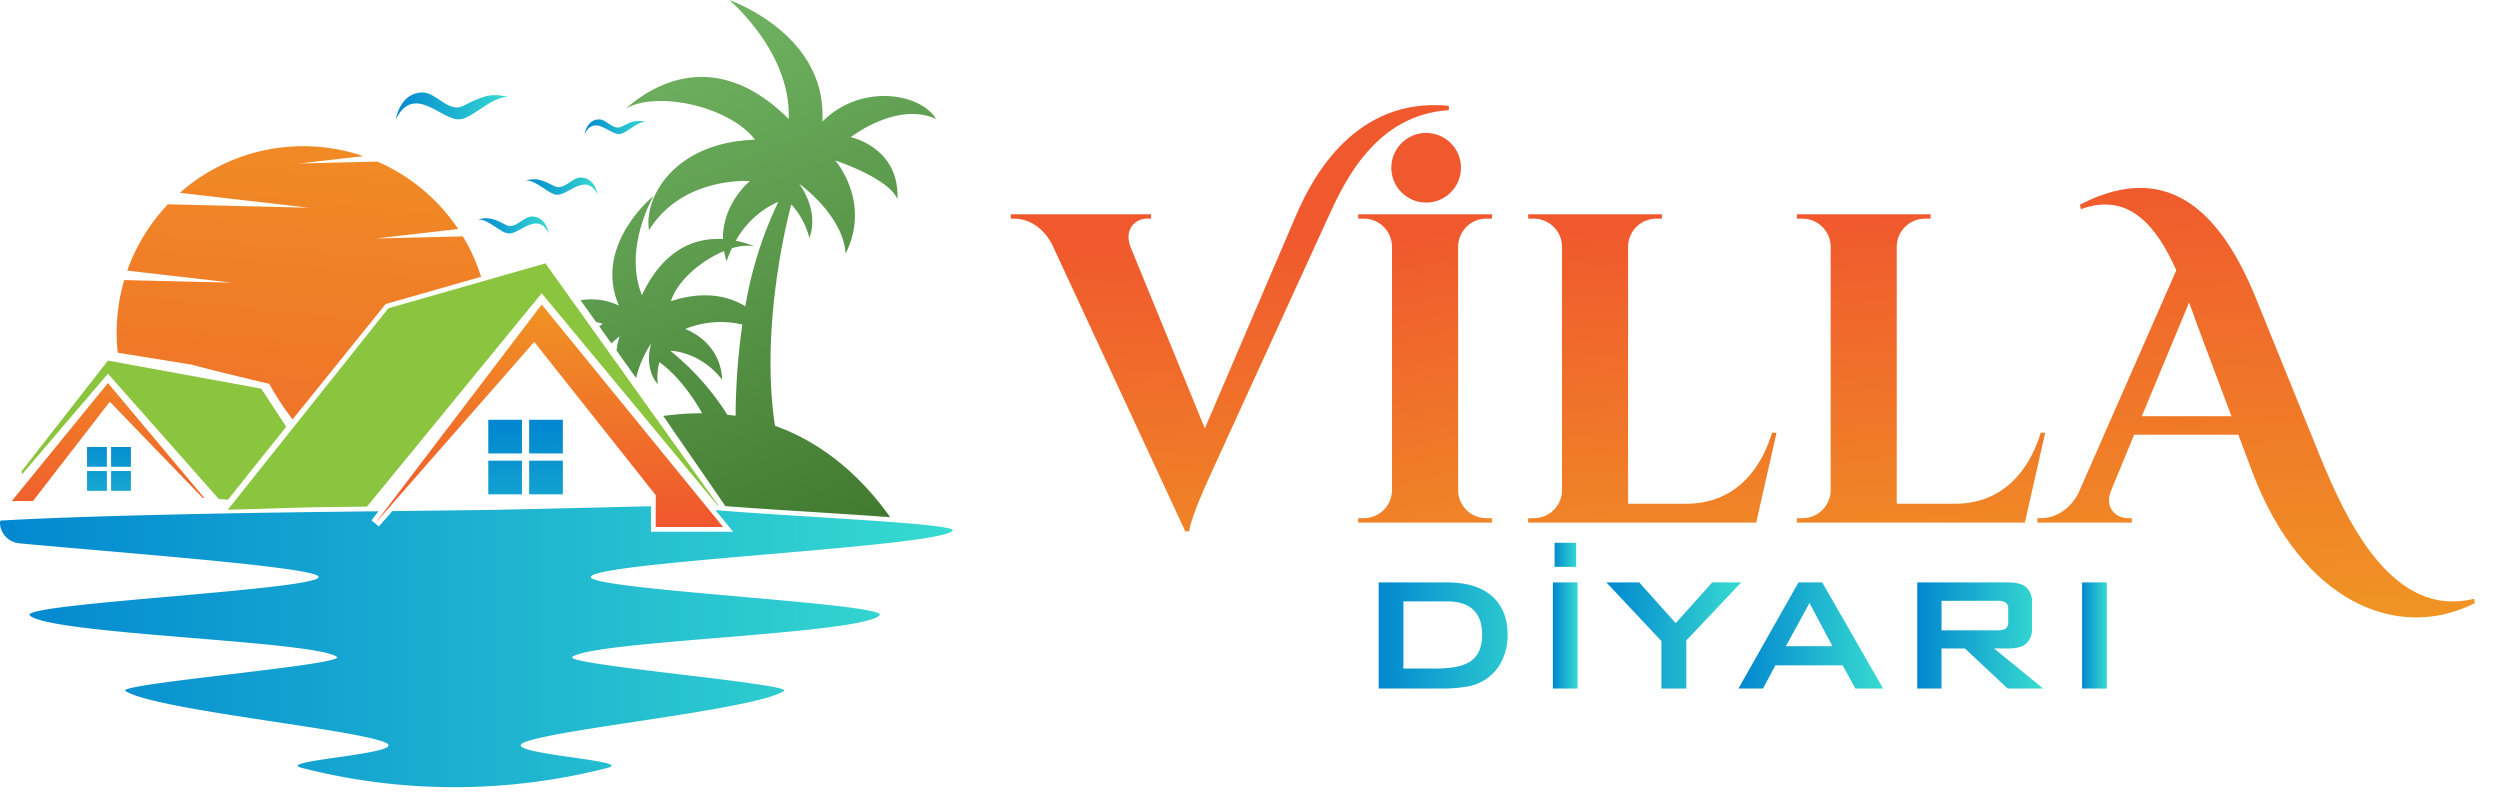 <svg xmlns="http://www.w3.org/2000/svg" xmlns:xlink="http://www.w3.org/1999/xlink" width="630.89" height="200.276" viewBox="0 0 630.89 200.276">
  <defs>
    <linearGradient id="linear-gradient" y1="0.5" x2="1" y2="0.5" gradientUnits="objectBoundingBox">
      <stop offset="0" stop-color="#0287d0"/>
      <stop offset="1" stop-color="#37dbd0"/>
    </linearGradient>
    <linearGradient id="linear-gradient-2" x1="0" y1="0.5" x2="1" y2="0.5" xlink:href="#linear-gradient"/>
    <linearGradient id="linear-gradient-6" x1="0" y1="0.5" x2="1" y2="0.5" xlink:href="#linear-gradient"/>
    <linearGradient id="linear-gradient-7" x1="0.56" y1="1.505" x2="0.508" y2="0.326" gradientUnits="objectBoundingBox">
      <stop offset="0" stop-color="#f0a321"/>
      <stop offset="1" stop-color="#f0592e"/>
    </linearGradient>
    <linearGradient id="linear-gradient-8" x1="0.623" y1="1.7" x2="0.456" y2="0.07" xlink:href="#linear-gradient-7"/>
    <linearGradient id="linear-gradient-9" x1="0.545" y1="1.668" x2="0.455" y2="0.037" xlink:href="#linear-gradient-7"/>
    <linearGradient id="linear-gradient-10" x1="0.543" y1="1.629" x2="0.453" y2="-0.001" xlink:href="#linear-gradient-7"/>
    <linearGradient id="linear-gradient-11" x1="0.514" y1="1.197" x2="0.463" y2="0.026" xlink:href="#linear-gradient-7"/>
    <linearGradient id="linear-gradient-12" x1="0.865" y1="8.685" x2="0.543" y2="1.469" xlink:href="#linear-gradient-7"/>
    <linearGradient id="linear-gradient-13" x1="0" y1="0.5" x2="1" y2="0.5" xlink:href="#linear-gradient"/>
    <linearGradient id="linear-gradient-19" x1="0.497" y1="0.199" x2="0.564" y2="6.54" xlink:href="#linear-gradient"/>
    <linearGradient id="linear-gradient-20" x1="0.497" y1="0.212" x2="0.564" y2="6.552" xlink:href="#linear-gradient"/>
    <linearGradient id="linear-gradient-21" x1="0.484" y1="-1.016" x2="0.551" y2="5.325" xlink:href="#linear-gradient"/>
    <linearGradient id="linear-gradient-22" x1="0.484" y1="-1.002" x2="0.551" y2="5.338" xlink:href="#linear-gradient"/>
    <linearGradient id="linear-gradient-23" x1="0.593" y1="-0.693" x2="-0.012" y2="7.064" xlink:href="#linear-gradient"/>
    <linearGradient id="linear-gradient-24" x1="0.6" y1="-0.787" x2="-0.005" y2="6.97" xlink:href="#linear-gradient"/>
    <linearGradient id="linear-gradient-25" x1="0.687" y1="-1.9" x2="0.082" y2="5.857" xlink:href="#linear-gradient"/>
    <linearGradient id="linear-gradient-26" x1="0.695" y1="-1.994" x2="0.089" y2="5.763" xlink:href="#linear-gradient"/>
    <linearGradient id="linear-gradient-27" x1="0.299" y1="-0.313" x2="0.784" y2="1.419" gradientUnits="objectBoundingBox">
      <stop offset="0" stop-color="#7fc472"/>
      <stop offset="1" stop-color="#31661e"/>
    </linearGradient>
    <linearGradient id="linear-gradient-28" x1="0.482" y1="-0.27" x2="0.5" y2="0.961" xlink:href="#linear-gradient-7"/>
    <linearGradient id="linear-gradient-30" x1="0.736" y1="-1.138" x2="0.265" y2="2.233" xlink:href="#linear-gradient-7"/>
    <linearGradient id="linear-gradient-31" x1="0.472" y1="-1.113" x2="0.504" y2="1.252" xlink:href="#linear-gradient-7"/>
    <clipPath id="clip-logo-2">
      <rect width="630.89" height="200.276"/>
    </clipPath>
  </defs>
  <g id="logo-2" clip-path="url(#clip-logo-2)">
    <g id="Group_11" data-name="Group 11" transform="translate(64.208 -267.727)">
      <g id="Group_1" data-name="Group 1" transform="translate(283.716 404.695)">
        <path id="Path_1" data-name="Path 1" d="M306.516,471.061v-26.78h17.229q7.374,0,11.338,3.446t3.965,9.78a14.537,14.537,0,0,1-1.546,6.752,11.7,11.7,0,0,1-4.358,4.725,12.608,12.608,0,0,1-4.345,1.584,36.629,36.629,0,0,1-6.651.494Zm6.233-5.042h8.058q6.436,0,9.121-2t2.686-6.612q0-4.105-2.23-6.221t-6.587-2.116H312.749Z" transform="translate(-306.516 -434.273)" fill="url(#linear-gradient)"/>
        <path id="Path_2" data-name="Path 2" d="M361.269,468.6v-26.78H367.5V468.6ZM361.7,437.9v-6.081h5.447V437.9Z" transform="translate(-317.31 -431.815)" fill="url(#linear-gradient-2)"/>
        <path id="Path_3" data-name="Path 3" d="M391.968,471.061V459.077l-13.91-14.8h8.31l9.2,10.286,9.222-10.286h7.323l-13.86,14.644v12.136Z" transform="translate(-320.62 -434.273)" fill="url(#linear-gradient)"/>
        <path id="Path_4" data-name="Path 4" d="M419.588,471.061l15.152-26.78h6l15.354,26.78h-6.993l-3.218-5.853H428.912l-3.116,5.853Zm11.984-10.692H443.3l-5.777-10.895Z" transform="translate(-328.807 -434.273)" fill="url(#linear-gradient)"/>
        <path id="Path_5" data-name="Path 5" d="M475.792,471.061v-26.78h22.9q3.191,0,4.624,1.229a4.961,4.961,0,0,1,1.432,3.965v6.283a4.967,4.967,0,0,1-1.432,3.953q-1.432,1.243-4.624,1.242h-3.5l12.364,10.109h-8.944l-10.793-10.109h-5.9v10.109Zm20.143-22.144H481.924v7.449h14.011a3.766,3.766,0,0,0,2.217-.469,2,2,0,0,0,.6-1.659V451.02a1.967,1.967,0,0,0-.6-1.634A3.766,3.766,0,0,0,495.935,448.918Z" transform="translate(-339.886 -434.273)" fill="url(#linear-gradient)"/>
        <path id="Path_6" data-name="Path 6" d="M527.61,471.061v-26.78h6.234v26.78Z" transform="translate(-350.102 -434.273)" fill="url(#linear-gradient-6)"/>
      </g>
      <g id="Group_3" data-name="Group 3" transform="translate(190.862 294.245)">
        <g id="Group_2" data-name="Group 2">
          <path id="Path_7" data-name="Path 7" d="M262.836,322.14c4.4-10.318,15.25-29.949,38.571-27.72v1.112c-18.269,1.108-26.229,17.788-30.261,26.609l-29.772,65.131c-.792,1.691-5.2,11.326-5.466,14.554h-1l-33.68-72.543c-2.408-4.5-6.2-6.372-9.476-6.372h-.889v-1.116h35.4v1.1h-.977c-2.869,0-5.846,2.517-4.273,6.965l18.827,45.959Z" transform="translate(-190.862 -294.245)" fill="url(#linear-gradient-7)"/>
          <path id="Path_8" data-name="Path 8" d="M333.82,406.368H300.055l.018-1.111h1.406a7.123,7.123,0,0,0,7.121-6.989V336.611a7.121,7.121,0,0,0-7.117-6.942h-1.407l-.018-1.111h33.762l-.018,1.111H332.4a7.121,7.121,0,0,0-7.117,6.919v61.681a7.121,7.121,0,0,0,7.119,6.989H333.8Z" transform="translate(-212.388 -301.009)" fill="url(#linear-gradient-8)"/>
          <path id="Path_9" data-name="Path 9" d="M416.171,383.694l-5.13,22.678H353.493l.018-1.111h1.406a7.12,7.12,0,0,0,7.118-6.989V336.666a7.122,7.122,0,0,0-7.119-6.989H353.51l-.018-1.111h33.765l-.018,1.111h-1.407a7.127,7.127,0,0,0-7.122,6.989V401.62H393.3c11.1,0,18.309-6.9,21.755-17.928Z" transform="translate(-222.922 -301.011)" fill="url(#linear-gradient-9)"/>
          <path id="Path_10" data-name="Path 10" d="M500.616,383.694l-5.13,22.678H437.938l.018-1.111h1.406a7.121,7.121,0,0,0,7.119-6.989V336.666a7.122,7.122,0,0,0-7.119-6.989h-1.407l-.018-1.111H471.7l-.018,1.111h-1.407a7.127,7.127,0,0,0-7.122,6.989V401.62h14.591c11.1,0,18.309-6.9,21.754-17.928Z" transform="translate(-239.569 -301.011)" fill="url(#linear-gradient-10)"/>
          <path id="Path_11" data-name="Path 11" d="M623.926,425.077c-19.412,9.78-43.552-.111-56.1-33.022l-3.555-9.479H537.957l-5.8,14.083c-1.825,4.448,1.381,6.978,4.251,6.978h.977v1.1H513.55v-1.112h1c3.108,0,6.869-1.79,9.238-6.056l24.818-56.5c-4.811-10.759-11.736-19.924-24.078-15.425l-.25-1.123c22.925-11.929,35.958,3.044,44.241,23.151l16.15,39.81c7.223,17.918,18.886,41.481,39.094,36.48Zm-61.406-47.186-7.727-20.61c-.933-2.448-1.894-5.219-2.947-8.09l-11.94,28.7Z" transform="translate(-254.475 -299.378)" fill="url(#linear-gradient-11)"/>
        </g>
        <circle id="Ellipse_1" data-name="Ellipse 1" cx="8.791" cy="8.791" r="8.791" transform="translate(96.036 7.025)" fill="url(#linear-gradient-12)"/>
      </g>
    </g>
    <g id="Group_12" data-name="Group 12" transform="translate(-313.154 -117.638)">
      <path id="Path_12" data-name="Path 12" d="M430.028,144.364c-3.654,1.827-6.8-3.4-10.2-3.4-5.778,0-6.8,6.8-6.8,6.8,4.532-9.065,11.33,0,15.862,0,3.4,0,7.931-5.666,12.463-5.666C436.826,140.965,434.56,142.1,430.028,144.364Z" fill="url(#linear-gradient-13)"/>
      <path id="Path_13" data-name="Path 13" d="M439.355,153.617c2.861-5.723,7.153,0,10.014,0,2.146,0,5.007-3.577,7.868-3.577-2.861-.715-4.291,0-7.153,1.431-2.307,1.153-4.291-2.146-6.437-2.146C440,149.325,439.355,153.617,439.355,153.617Z" fill="url(#linear-gradient-13)"/>
      <path id="Path_14" data-name="Path 14" d="M469.323,151.471c1.855,0,4.326-3.09,6.8-3.09-2.472-.618-3.708,0-6.18,1.236-1.993,1-3.708-1.854-5.562-1.854-3.151,0-3.708,3.708-3.708,3.708C463.143,146.527,466.851,151.471,469.323,151.471Z" fill="url(#linear-gradient-13)"/>
      <path id="Path_15" data-name="Path 15" d="M453.1,164.613c2.343,1.172,4.36-2.18,6.54-2.18,3.7,0,4.36,4.36,4.36,4.36-2.907-5.814-7.267,0-10.174,0-2.18,0-5.086-3.634-7.993-3.634C448.74,162.433,450.193,163.159,453.1,164.613Z" fill="url(#linear-gradient)"/>
      <path id="Path_16" data-name="Path 16" d="M451.665,176.565c-2.861-5.722-7.153,0-10.014,0-2.146,0-5.007-3.576-7.868-3.576,2.861-.715,4.292,0,7.153,1.43,2.307,1.154,4.292-2.145,6.438-2.145C451.021,172.274,451.665,176.565,451.665,176.565Z" fill="url(#linear-gradient)"/>
      <path id="Path_17" data-name="Path 17" d="M426.268,160.621c-1.854,0-4.326-3.09-6.8-3.09,2.472-.618,3.708,0,6.18,1.236,1.993,1,3.708-1.854,5.563-1.854,3.151,0,3.708,3.708,3.708,3.708C432.449,155.677,428.74,160.621,426.268,160.621Z" fill="url(#linear-gradient-13)"/>
    </g>
    <g id="Group_13" data-name="Group 13" transform="translate(-313.154 -117.638)">
      <rect id="Rectangle_1" data-name="Rectangle 1" width="8.497" height="8.497" transform="translate(446.692 223.571)" fill="url(#linear-gradient-19)"/>
      <rect id="Rectangle_2" data-name="Rectangle 2" width="8.497" height="8.497" transform="translate(436.375 223.571)" fill="url(#linear-gradient-20)"/>
      <rect id="Rectangle_3" data-name="Rectangle 3" width="8.497" height="8.497" transform="translate(446.692 233.889)" fill="url(#linear-gradient-21)"/>
      <rect id="Rectangle_4" data-name="Rectangle 4" width="8.497" height="8.497" transform="translate(436.375 233.889)" fill="url(#linear-gradient-22)"/>
    </g>
    <g id="Group_14" data-name="Group 14" transform="translate(-313.154 -117.638)">
      <rect id="Rectangle_5" data-name="Rectangle 5" width="4.996" height="4.996" transform="translate(341.19 230.437)" fill="url(#linear-gradient-23)"/>
      <rect id="Rectangle_6" data-name="Rectangle 6" width="4.996" height="4.996" transform="translate(335.123 230.437)" fill="url(#linear-gradient-24)"/>
      <rect id="Rectangle_7" data-name="Rectangle 7" width="4.996" height="4.996" transform="translate(341.19 236.504)" fill="url(#linear-gradient-25)"/>
      <rect id="Rectangle_8" data-name="Rectangle 8" width="4.996" height="4.996" transform="translate(335.123 236.504)" fill="url(#linear-gradient-26)"/>
    </g>
    <g id="Group_15" data-name="Group 15" transform="translate(-313.154 -117.638)">
      <path id="Path_18" data-name="Path 18" d="M318.571,236.594c.059.236.117.475.178.707l21.643-25.363,27.973,31.622q1.15.086,2.317.181l14.7-18.42-6.3-9.609-38.69-7.077Z" fill="#8bc53f"/>
    </g>
    <path id="Path_12-2" data-name="Path 12" d="M392.864,245.642l12.9-.153,44.089-53.84,44.4,53.557.2.016L450.8,184.1l-39.633,11.324L370.63,246.275C383.292,245.882,392.719,245.646,392.864,245.642Z" transform="translate(-313.154 -117.638)" fill="#8bc53f"/>
    <g id="Group_16" data-name="Group 16" transform="translate(-313.154 -117.638)">
      <path id="Path_20" data-name="Path 20" d="M465.276,199.342a9.3,9.3,0,0,0-.894.663l3.058,4.282c1.207-1.1,2.1-1.8,2.1-1.8a15.65,15.65,0,0,0-.793,3.632l4.929,6.9a27.759,27.759,0,0,1,3.81-8.726s-2.014,5.938,1.663,10.334a15.751,15.751,0,0,1,.392-5.585s5.555,3.517,10.8,12.889c-1.6-.006-3.239.043-4.92.169-1.664.124-3.294.293-4.9.5l15.693,22.765c6.392.5,14.189.989,21.76,1.466,8.4.53,14.844.959,19.819,1.33-5.846-8.276-15.262-18.133-29.068-23.077-4.045-26.479,4.115-55.865,4.115-55.865a19.835,19.835,0,0,1,4.57,8.487c2.612-7.181-2.611-13.71-2.611-13.71s11.1,7.835,11.751,17.628c6.529-13.058-2.611-23.5-2.611-23.5s13.71,4.57,15.669,9.793c.653-13.057-11.752-15.669-11.752-15.669s11.752-9.14,21.545-4.57c-3.917-6.528-18.933-9.14-28.726.653,1.3-22.2-23.5-30.685-23.5-30.685s15.669,13.058,15.016,30.032C496.515,132,481.5,135.919,471.053,145.059c7.835-4.57,26.115-.653,32.644,7.834-20.239.653-28.073,14.363-26.768,22.851,8.488-13.711,25.462-12.4,25.462-12.4s-6.892,5.519-6.8,14.623c-7.565-.449-15.24,3.042-20.439,14.152-4.8-11.8,2.913-25.013,2.913-25.013s-15.325,12.325-8.73,27.643a16.4,16.4,0,0,0-9.677-1.348l3.938,5.514C464.64,199.136,465.276,199.342,465.276,199.342ZM495.885,181a20.384,20.384,0,0,0,.63,2.577,28.588,28.588,0,0,1,1.32-3.272,12.389,12.389,0,0,1,5.655-.545,28.266,28.266,0,0,0-4.642-1.376,22.736,22.736,0,0,1,10.725-9.823,98.814,98.814,0,0,0-8.337,26.392c-4.276-2.719-10.668-3.967-18.761-1.326C484.125,188.443,490.113,183.362,495.885,181Zm-.5,32.428c-.408-9.748-9.316-12.769-9.316-12.769a23.824,23.824,0,0,1,14.421-1.119,168.31,168.31,0,0,0-1.7,23.031c-.689-.105-1.389-.2-2.095-.276a65.787,65.787,0,0,0-14.359-16.118S489.616,206.144,495.382,213.429Z" fill="url(#linear-gradient-27)"/>
    </g>
    <path id="Path_13-2" data-name="Path 13" d="M449.855,194.48l45.767,56.147H478.637v-8.021l-30.668-38.69-40.105,45.767Z" transform="translate(-313.154 -117.638)" fill="url(#linear-gradient-28)"/>
    <g id="Group_17" data-name="Group 17" transform="translate(-313.154 -117.638)">
      <path id="Path_22" data-name="Path 22" d="M553.544,251.54c1.273-1.776-38.676-3.419-59.835-5.169l4.451,5.461H477.431v-6.439l-40.036.926-25.243.3-3.382,3.859-1.867-1.524,1.745-2.294-15.754.188s-53.335.608-79.559,2.162c-.175.022-.257.655-.088,1.51a5.377,5.377,0,0,0,4.821,4.229c26.574,2.489,73.3,5.915,75.4,8.319,2.893,3.3-75.916,6.828-72.774,9.882,4.963,4.8,71.893,6.343,77.458,10.44,2.7,1.983-56.152,6.828-53.332,8.634,7.4,4.743,57.312,9.531,65.52,12.966,6.77,2.835-28.281,4.553-21.057,6.417a154.485,154.485,0,0,0,38.561,4.875h.1a155.3,155.3,0,0,0,38.56-4.875c7.21-1.864-27.826-3.582-21.057-6.417,8.194-3.435,58.1-8.223,65.521-12.966,2.819-1.806-56.034-6.651-53.333-8.634,5.566-4.1,72.5-5.653,77.459-10.44,3.156-3.054-75.653-6.564-72.775-9.882C465.63,259.279,550.607,255.637,553.544,251.54Z" fill="url(#linear-gradient)"/>
    </g>
    <g id="Group_18" data-name="Group 18" transform="translate(-313.154 -117.638)">
      <path id="Path_23" data-name="Path 23" d="M386.985,223.477l23.479-29.107,24.088-6.882a46.784,46.784,0,0,0-4.589-10.2l-21.869.53,20.689-2.383a47.235,47.235,0,0,0-20.373-17.016l-19.722.478,16.158-1.86a47.117,47.117,0,0,0-46.318,9.266l32.586,3.752-35.586-.862a47.043,47.043,0,0,0-10.256,16.738l26.436,3.045-27.207-.66a47.085,47.085,0,0,0-1.9,13.273,47.745,47.745,0,0,0,.271,5.059l18.762,3.031c5.3,1.477,19.476,4.835,19.476,4.835A70.01,70.01,0,0,0,386.985,223.477Z" fill="url(#linear-gradient-30)"/>
    </g>
    <path id="Path_14-2" data-name="Path 14" d="M340.392,214.3l-24.281,29.785h5.408v-.06l19.345-25.007L364.3,243.286l.131.008.284.017Z" transform="translate(-313.154 -117.638)" fill="url(#linear-gradient-31)"/>
  </g>
</svg>
